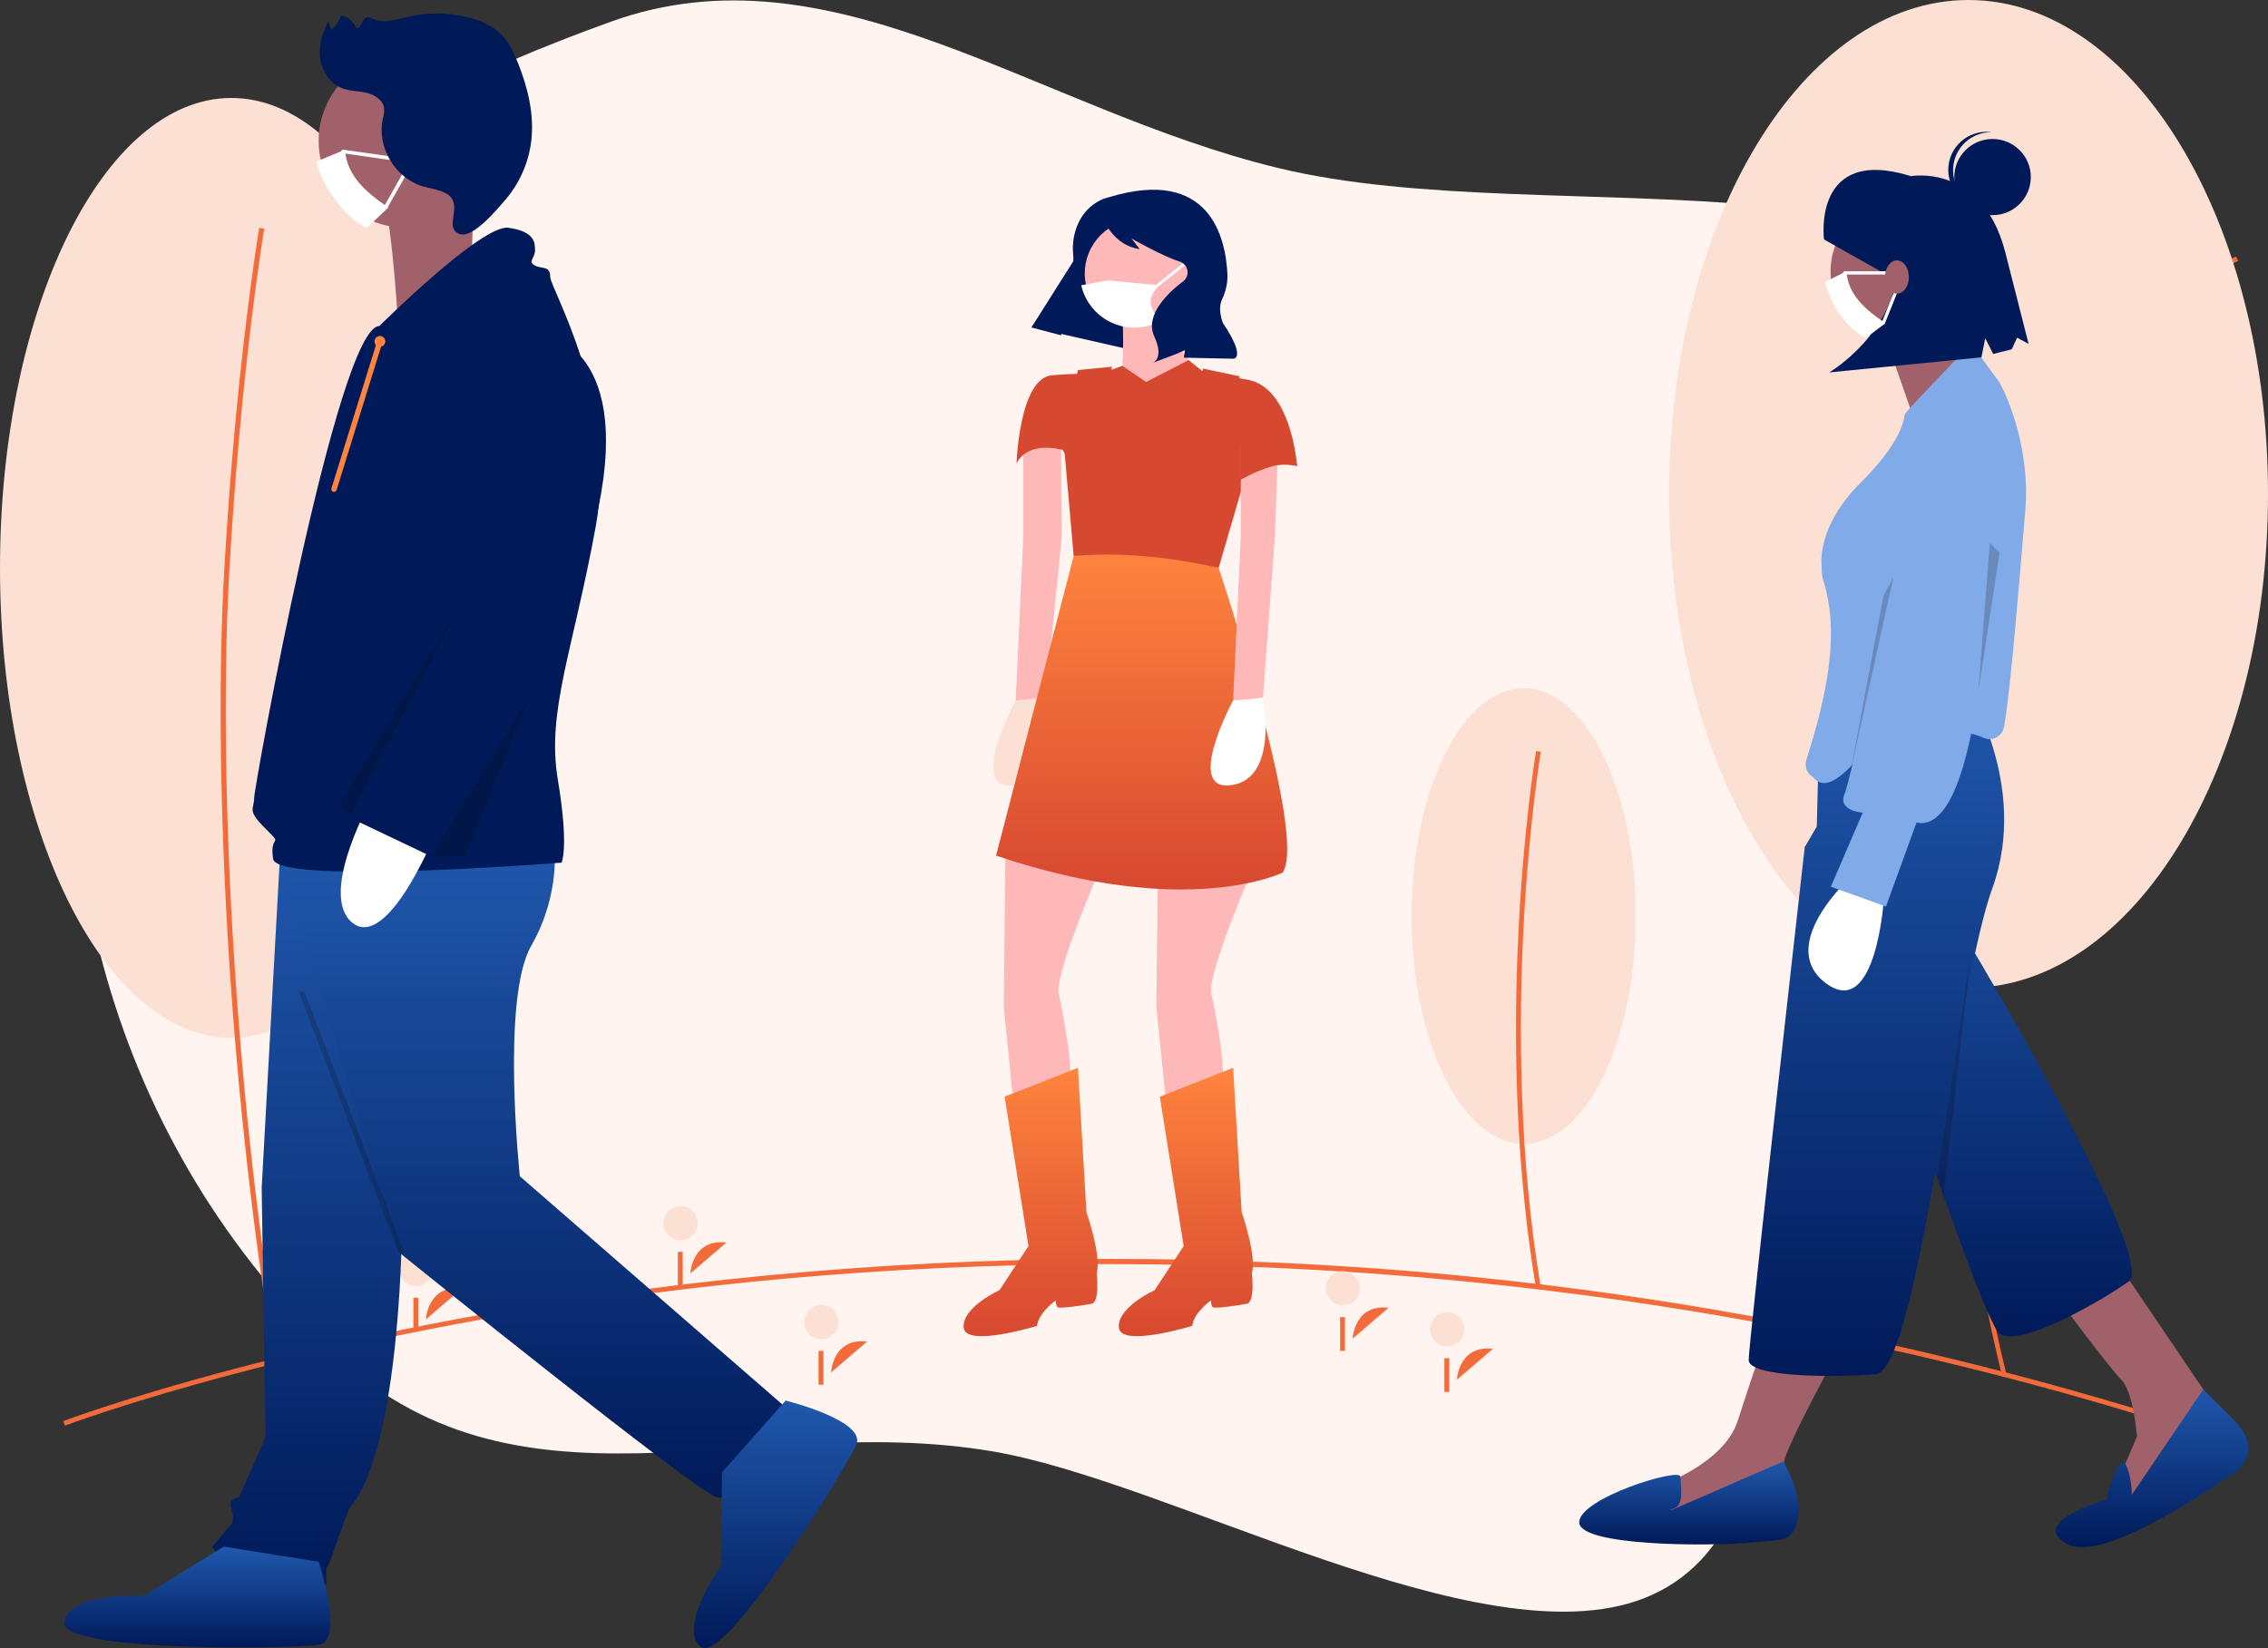 <svg width="443" height="322" viewBox="0 0 443 322" fill="none" xmlns="http://www.w3.org/2000/svg">
<rect x="0" y="0" width="443" height="322" fill="#333333" stroke="none"/>
<path fill-rule="evenodd" clip-rule="evenodd" d="M320.984 312.306C289.184 324.576 228.539 289.265 193.442 283.482C145.868 275.644 100.893 299.178 64.113 263.467C20.325 220.952 6.017 160.014 18.344 103.303C30.613 46.859 67.757 22.874 119.287 4.249C162.652 -11.424 202.54 21.407 249.664 32.825C303.636 45.901 390.185 24.694 418.604 76.401C446.984 128.035 379.295 147.654 356.779 197.07C340.323 233.187 356.915 298.442 320.984 312.306Z" fill="#FFF4EF"/>
<path d="M436.738 50.103L383.73 78.352L384.177 79.183L437.185 50.935L436.738 50.103Z" fill="#F36B3B"/>
<path d="M45.19 202.754C70.148 202.754 90.38 161.65 90.38 110.946C90.38 60.242 70.148 19.139 45.19 19.139C20.232 19.139 0 60.242 0 110.946C0 161.65 20.232 202.754 45.19 202.754Z" fill="#FDE0D4"/>
<path d="M44.775 111.899C47.029 71.936 51.571 44.942 51.617 44.674L50.631 44.508C50.586 44.776 46.036 71.813 43.778 111.828C41.694 148.759 44.239 210.015 53.678 266.406L54.664 266.243C45.24 209.948 42.695 148.776 44.775 111.899Z" fill="#F36B3B"/>
<path d="M384.5 193C416.809 193 443 149.795 443 96.5C443 43.205 416.809 0 384.5 0C352.191 0 326 43.205 326 96.5C326 149.795 352.191 193 384.5 193Z" fill="#FDE0D4"/>
<path d="M383.466 142.945C386.278 109.154 391.943 86.329 392 86.103L391.102 86C391.045 86.227 385.372 109.078 382.557 142.902C379.959 174.119 379.332 221.336 391.101 269L392 268.899C380.245 221.294 380.871 174.129 383.466 142.945Z" fill="#F36B3B"/>
<path d="M297.622 223.466C309.72 223.466 319.527 203.542 319.527 178.965C319.527 154.388 309.72 134.465 297.622 134.465C285.525 134.465 275.718 154.388 275.718 178.965C275.718 203.542 285.525 223.466 297.622 223.466Z" fill="#FDE0D4"/>
<path d="M297.603 180.884L297.644 180.103C298.72 160.382 300.921 147.143 300.965 146.882L300.031 146.725C299.983 147.009 297.368 162.73 296.44 185.479L296.42 185.973C295.678 204.749 296.094 228.225 300.031 251.744L300.966 251.589C296.673 225.947 296.579 200.352 297.603 180.884Z" fill="#F36B3B"/>
<path d="M424.61 278.534C307.938 241.76 202.144 243.719 133.939 251.839C60.047 260.635 13.159 278.347 12.694 278.525L12.354 277.644C12.82 277.466 59.819 259.712 133.827 250.902C177.36 245.726 221.283 244.607 265.024 247.56C319.326 251.22 372.996 261.316 424.896 277.635L424.61 278.534Z" fill="#F36B3B"/>
<path d="M162.326 268.14C162.326 268.14 162.653 261.314 169.36 262.107L162.326 268.14Z" fill="#F36B3B"/>
<path d="M160.43 261.64C162.284 261.64 163.787 260.143 163.787 258.297C163.787 256.451 162.284 254.955 160.43 254.955C158.576 254.955 157.073 256.451 157.073 258.297C157.073 260.143 158.576 261.64 160.43 261.64Z" fill="#FDE0D4"/>
<path d="M160.832 263.926H159.884V270.53H160.832V263.926Z" fill="#F36B3B"/>
<path d="M284.572 269.554C284.572 269.554 284.899 262.728 291.606 263.521L284.572 269.554Z" fill="#F36B3B"/>
<path d="M282.677 263.054C284.531 263.054 286.034 261.557 286.034 259.711C286.034 257.866 284.531 256.369 282.677 256.369C280.823 256.369 279.32 257.866 279.32 259.711C279.32 261.557 280.823 263.054 282.677 263.054Z" fill="#FDE0D4"/>
<path d="M283.079 265.342H282.131V271.946H283.079V265.342Z" fill="#F36B3B"/>
<path d="M83.197 257.759C83.197 257.759 83.524 250.933 90.231 251.726L83.197 257.759Z" fill="#F36B3B"/>
<path d="M81.302 251.263C83.156 251.263 84.658 249.766 84.658 247.92C84.658 246.075 83.156 244.578 81.302 244.578C79.448 244.578 77.945 246.075 77.945 247.92C77.945 249.766 79.448 251.263 81.302 251.263Z" fill="#FDE0D4"/>
<path d="M81.703 253.549H80.755V260.153H81.703V253.549Z" fill="#F36B3B"/>
<path d="M134.844 248.792C134.844 248.792 135.171 241.966 141.878 242.759L134.844 248.792Z" fill="#F36B3B"/>
<path d="M132.949 242.298C134.802 242.298 136.305 240.801 136.305 238.956C136.305 237.11 134.802 235.613 132.949 235.613C131.095 235.613 129.592 237.11 129.592 238.956C129.592 240.801 131.095 242.298 132.949 242.298Z" fill="#FDE0D4"/>
<path d="M133.35 244.58H132.403V251.184H133.35V244.58Z" fill="#F36B3B"/>
<path d="M264.198 261.53C264.198 261.53 264.525 254.704 271.232 255.498L264.198 261.53Z" fill="#F36B3B"/>
<path d="M262.303 255.036C264.156 255.036 265.659 253.54 265.659 251.694C265.659 249.848 264.156 248.352 262.303 248.352C260.449 248.352 258.946 249.848 258.946 251.694C258.946 253.54 260.449 255.036 262.303 255.036Z" fill="#FDE0D4"/>
<path d="M262.704 257.322H261.757V263.926H262.704V257.322Z" fill="#F36B3B"/>
<path d="M414.381 247.854L433.882 276.645L415.726 294.724L413.372 290.037L417.407 280.663C417.407 280.663 416.734 271.958 414.381 269.615C412.027 267.271 401.604 253.21 401.604 253.21L414.381 247.854Z" fill="#A0616A"/>
<path d="M389.499 154.783C389.499 154.783 393.197 160.611 385.464 185.72C385.464 185.72 421.536 246.338 415.82 250.355C410.104 254.373 394.636 263.263 390.601 260.585C386.566 257.907 357.22 167.17 357.22 167.17L389.499 154.783Z" fill="url(#paint0_linear_143_41595)"/>
<path d="M430.352 271.457L436.236 277.316C439.262 280.329 441.28 284.681 435.564 288.364C429.848 292.046 410.01 305.773 403.285 301.42C396.56 297.068 411.355 293.051 411.355 293.051C411.355 293.051 413.801 284.019 415.1 286.024C416.398 288.029 416.398 292.046 416.398 292.046L430.352 271.457Z" fill="url(#paint1_linear_143_41595)"/>
<path d="M359.237 263.585C359.237 263.585 348.478 283.338 348.478 285.681C348.478 288.025 349.15 294.72 349.15 294.72L328.64 299.742L321.579 296.394L323.932 290.368C323.932 290.368 336.709 286.016 339.399 277.646C342.089 269.277 345.115 260.572 345.115 260.572L359.237 263.585Z" fill="#A0616A"/>
<path d="M371.679 67.071C379.478 67.071 385.801 60.776 385.801 53.01C385.801 45.245 379.478 38.949 371.679 38.949C363.879 38.949 357.557 45.245 357.557 53.01C357.557 60.776 363.879 67.071 371.679 67.071Z" fill="#A0616A"/>
<path d="M367.98 65.06L374.722 84.349L389.499 77.782C389.499 77.782 379.412 62.382 379.412 60.373L367.98 65.06Z" fill="#A0616A"/>
<path d="M365.962 133.692H383.783C383.783 133.692 396.56 153.109 389.163 173.531C388.03 176.658 386.905 181.039 385.783 186.218C383.202 198.129 380.632 214.264 377.998 229.09C374.299 249.915 370.474 268.159 366.316 268.49C357.91 269.16 341.563 269.048 341.563 265.7C341.563 262.352 352.513 165.496 352.513 165.496L354.866 161.479L355.311 143.979C355.381 141.218 356.536 138.594 358.527 136.67C360.519 134.747 363.188 133.678 365.962 133.692Z" fill="url(#paint2_linear_143_41595)"/>
<path d="M348.31 285.52C348.31 285.52 352.177 292.048 351.168 296.735C350.159 301.422 348.478 300.752 341.081 301.422C333.684 302.091 308.466 302.091 308.466 297.404C308.466 292.717 328.138 286.631 328.221 288.502C328.304 290.374 328.976 294.057 326.959 294.726C324.941 295.396 326.791 294.894 326.791 294.894L348.31 285.52Z" fill="url(#paint3_linear_143_41595)"/>
<path d="M367.982 175.477C367.982 175.477 366.52 199.259 356.764 192.179C347.009 185.1 360.566 172.311 360.566 172.311L367.982 175.477Z" fill="white"/>
<path d="M387.453 144.158C387.922 144.369 388.44 144.448 388.95 144.388C389.461 144.328 389.946 144.13 390.352 143.817C390.942 143.355 391.335 142.689 391.452 141.951C392.863 133.855 394.58 111.411 395.569 100.062C396.81 85.82 390.611 74.79 390.559 74.723L386.905 69.722C386.526 69.199 385.98 68.82 385.356 68.645C384.733 68.471 384.068 68.512 383.471 68.762C383.471 68.762 372.065 80.544 372.023 80.999C371.844 82.953 370.487 87.282 363.412 94.326C355.67 102.035 355.627 108.762 355.798 110.641C355.81 110.764 355.815 110.888 355.816 111.011C355.801 111.854 355.916 112.694 356.156 113.502C359.399 123.681 356.86 135.867 352.782 148.588C352.627 149.162 352.656 149.771 352.864 150.329C353.072 150.886 353.449 151.366 353.943 151.701C355.134 152.508 353.706 151.311 354.131 151.829C356.941 155.258 360.986 150.479 365.612 145.264C367.223 143.448 369.05 141.389 371.203 139.245C374.163 136.298 379.818 143.023 382.448 143.023C384.178 143.044 385.884 143.431 387.453 144.158Z" fill="#81AAE8"/>
<path d="M389.021 79.917C389.021 79.917 396.407 86.119 392.211 94.162C388.015 102.206 388.573 108.139 388.573 108.139C388.573 108.139 387.456 163.396 374.344 160.711L368.379 177.106L357.608 173.235L363.836 158.774C363.836 158.774 358.847 158.465 360.305 155.081C361.329 152.704 366.845 126.907 370.038 111.761C371.391 105.343 372.327 100.837 372.327 100.837C372.327 100.837 376.571 78.243 389.021 79.917Z" fill="#81AAE8"/>
<path opacity="0.2" d="M390.571 107.997L386.417 135.128L388.658 106.117L390.571 107.997Z" fill="#0A0A0A"/>
<path d="M356.27 46.778C356.27 46.778 353.896 28.381 373.268 34.414C373.268 34.414 387.103 31.887 391.641 49.118L396.235 67.18L393.996 65.967L392.952 68.239L389.324 69.154L387.771 66.085L387.02 69.811L357.303 72.761C357.303 72.761 370.613 64.924 370.824 50.878L368.289 53.545L356.27 46.778Z" fill="#001A59"/>
<path opacity="0.2" d="M378.37 230.149L384.997 186.186L379.608 233.646L378.37 230.149Z" fill="#0A0A0A"/>
<path d="M389.199 42.034C393.326 42.034 396.671 38.703 396.671 34.594C396.671 30.485 393.326 27.154 389.199 27.154C385.072 27.154 381.727 30.485 381.727 34.594C381.727 38.703 385.072 42.034 389.199 42.034Z" fill="#001A59"/>
<path d="M381.5 32.773C381.623 30.885 382.464 29.115 383.851 27.823C385.239 26.531 387.069 25.814 388.969 25.819C388.815 25.799 388.662 25.776 388.504 25.766C387.525 25.702 386.542 25.832 385.613 26.147C384.684 26.462 383.826 26.956 383.089 27.601C382.351 28.246 381.749 29.03 381.316 29.907C380.882 30.784 380.627 31.737 380.564 32.713C380.501 33.688 380.632 34.666 380.948 35.591C381.265 36.516 381.762 37.37 382.41 38.104C383.059 38.838 383.846 39.437 384.727 39.868C385.608 40.299 386.566 40.553 387.545 40.615C387.703 40.625 387.857 40.621 388.013 40.621C386.128 40.384 384.405 39.44 383.195 37.981C381.985 36.523 381.379 34.66 381.5 32.773Z" fill="#001A59"/>
<path opacity="0.2" d="M367.875 116.45L361.301 151.534L369.822 112.783L367.875 116.45Z" fill="#0A0A0A"/>
<path d="M368.285 63.14L364.454 66.016C360.507 64.039 357.548 59.464 356.472 55.098L360.647 53C360.976 57.454 364.151 60.414 368.285 63.14Z" fill="white"/>
<path d="M369.877 53.634H360.329C360.245 53.634 360.164 53.6 360.104 53.541C360.045 53.481 360.011 53.401 360.011 53.317C360.011 53.233 360.045 53.152 360.104 53.093C360.164 53.033 360.245 53 360.329 53H369.877C369.961 53 370.042 53.033 370.102 53.093C370.161 53.152 370.195 53.233 370.195 53.317C370.195 53.401 370.161 53.481 370.102 53.541C370.042 53.6 369.961 53.634 369.877 53.634Z" fill="white"/>
<path d="M367.967 63.145C367.915 63.145 367.864 63.132 367.818 63.108C367.772 63.084 367.733 63.049 367.704 63.006C367.675 62.963 367.657 62.914 367.651 62.862C367.645 62.811 367.653 62.759 367.672 62.711L370.218 56.374C370.233 56.335 370.256 56.3 370.285 56.27C370.314 56.24 370.349 56.216 370.388 56.2C370.426 56.183 370.467 56.174 370.509 56.174C370.551 56.173 370.593 56.181 370.631 56.197C370.67 56.212 370.706 56.235 370.736 56.264C370.766 56.293 370.789 56.328 370.806 56.366C370.822 56.404 370.831 56.446 370.831 56.487C370.832 56.529 370.824 56.57 370.808 56.609L368.262 62.946C368.239 63.005 368.198 63.055 368.146 63.09C368.093 63.126 368.031 63.145 367.967 63.145Z" fill="white"/>
<path d="M370.518 57.378C371.808 57.378 372.853 55.921 372.853 54.124C372.853 52.326 371.808 50.869 370.518 50.869C369.229 50.869 368.184 52.326 368.184 54.124C368.184 55.921 369.229 57.378 370.518 57.378Z" fill="#A0616A"/>
<path d="M201.501 63.922L226.371 69.588L236.878 49.856L215.613 41.59L201.501 63.922Z" fill="#001A59"/>
<path d="M214.715 170.146C214.715 170.146 206.721 188.387 206.721 193.694C206.721 193.694 209.885 208.12 208.886 212.1L205.388 219.562L198.06 216.578L196.062 196.678L196.395 164.84L214.715 170.146Z" fill="#FFB8B8"/>
<path d="M219.211 61.034C219.211 61.034 219.878 71.978 218.545 75.295C217.213 78.611 223.542 84.913 223.542 84.913L233.534 71.978C233.534 71.978 226.872 65.345 228.538 58.049L219.211 61.034Z" fill="#FFB8B8"/>
<path d="M198.393 136.814C198.393 136.814 188.733 154.723 198.06 153.397C207.387 152.07 204.222 136.316 204.222 136.316" fill="#FDE0D4"/>
<path d="M204.222 136.317L207.387 104.976L207.22 85.906L199.892 87.232V104.81L198.393 136.815" fill="#FFB8B8"/>
<path d="M196.228 214.259L210.551 208.621L212.216 236.812C212.216 236.812 215.214 245.434 214.215 248.751C214.215 248.751 214.881 254.389 213.215 254.721C211.55 255.052 206.887 255.716 206.554 255.384C206.221 255.052 206.221 254.057 206.221 254.057C206.221 254.057 202.89 256.379 202.557 259.032C202.557 259.032 188.567 263.344 188.234 259.364C187.901 255.384 195.229 252.068 195.229 252.068L200.891 243.445L196.228 214.259Z" fill="url(#paint4_linear_143_41595)"/>
<path d="M244.526 170.146C244.526 170.146 236.532 188.387 236.532 193.694C236.532 193.694 239.696 208.12 238.697 212.1L235.2 219.562L227.872 216.578L225.873 196.678L226.206 164.84L244.526 170.146Z" fill="#FFB8B8"/>
<path d="M226.539 214.259L240.862 208.621L242.528 236.812C242.528 236.812 245.526 245.434 244.526 248.751C244.526 248.751 245.193 254.389 243.527 254.721C241.862 255.052 237.198 255.716 236.865 255.384C236.532 255.052 236.532 254.057 236.532 254.057C236.532 254.057 233.201 256.379 232.868 259.032C232.868 259.032 218.878 263.344 218.545 259.364C218.212 255.384 225.54 252.068 225.54 252.068L231.203 243.445L226.539 214.259Z" fill="url(#paint5_linear_143_41595)"/>
<path d="M233.203 53.406C233.202 56.018 232.234 58.538 230.484 60.483C228.733 62.428 226.324 63.663 223.717 63.95C221.11 64.238 218.488 63.558 216.352 62.041C214.217 60.524 212.719 58.276 212.144 55.728C211.968 54.967 211.881 54.187 211.883 53.406C211.884 50.592 213.008 47.894 215.007 45.905C217.006 43.916 219.717 42.799 222.543 42.799C225.369 42.799 228.079 43.916 230.078 45.905C232.077 47.894 233.201 50.592 233.203 53.406Z" fill="#FFB8B8"/>
<path d="M223.874 74.63L232.146 70.353L235.865 73.304C235.865 73.304 244.859 72.972 248.19 76.952C251.521 80.932 253.353 91.047 253.353 91.047C253.353 91.047 242.361 88.726 243.693 98.012L241.695 92.705L239.863 97.183L217.545 104.811L207.553 87.896C207.553 87.896 200.891 85.906 198.559 90.55C198.559 90.55 199.059 73.801 205.554 73.304C209.922 72.969 213.215 72.972 213.215 72.972L216.879 72.309L219.226 71.48L223.874 74.63Z" fill="#D74830"/>
<path d="M238.031 110.948C238.031 110.948 255.518 163.184 250.522 170.48C250.522 170.48 231.869 179.766 194.562 167.163L209.718 108.627C219.028 106.731 228.465 107.505 238.031 110.948Z" fill="url(#paint6_linear_143_41595)"/>
<path d="M238.031 110.943L242.953 94.103C237.049 87.711 242.144 73.535 242.144 73.535L235.021 72.015C235.021 72.015 227.872 91.21 220.544 88.888C213.216 86.567 217.213 71.643 217.213 71.643L210.551 72.306L207.553 83.914L209.718 108.622C218.748 107.851 228.218 108.748 238.031 110.943Z" fill="#D74830"/>
<path d="M246.691 136.317L249.023 104.81L249.689 85.906L242.361 87.232V104.81L240.862 136.815" fill="#FFB8B8"/>
<path d="M240.862 136.814C240.862 136.814 231.202 154.723 240.529 153.397C249.856 152.07 246.691 136.316 246.691 136.316" fill="white"/>
<path d="M253.353 91.048C253.353 91.048 252.169 74.015 242.269 74.074V93.771C242.269 93.771 249.689 89.389 253.353 91.048Z" fill="#D74830"/>
<path d="M225.951 56.144C225.895 56.144 225.84 56.126 225.794 56.094C225.748 56.061 225.713 56.016 225.695 55.963C225.676 55.91 225.674 55.852 225.69 55.798C225.706 55.744 225.738 55.697 225.782 55.662L231.217 51.332C231.245 51.309 231.277 51.293 231.311 51.283C231.346 51.273 231.382 51.269 231.417 51.273C231.453 51.277 231.488 51.288 231.519 51.305C231.551 51.322 231.578 51.345 231.601 51.373C231.623 51.401 231.64 51.433 231.65 51.467C231.66 51.502 231.663 51.538 231.658 51.573C231.654 51.608 231.643 51.643 231.626 51.674C231.608 51.705 231.585 51.733 231.557 51.755L226.121 56.084C226.073 56.123 226.013 56.144 225.951 56.144Z" fill="white"/>
<path d="M226.363 62.641C226.243 62.787 226.124 62.933 225.999 63.068C224.556 63.719 222.986 64.042 221.403 64.014C219.82 63.985 218.262 63.605 216.845 62.903C215.427 62.2 214.185 61.191 213.208 59.95C212.23 58.709 211.543 57.267 211.196 55.729L216.347 54.785L226.363 55.729C224.069 58.511 224.346 59.474 226.363 62.641Z" fill="white"/>
<path d="M216.524 38.55C216.524 38.55 211.015 39.582 209.741 46.423C209.542 47.577 209.505 48.753 209.633 49.917C209.76 51.233 209.576 54.015 206.704 57.29C204.83 59.414 203.084 61.647 201.475 63.976L207.232 65.502L209.804 56.006C211.051 51.401 212.972 47.005 215.505 42.959L215.558 42.874C215.558 42.874 217.47 47.961 222.594 48.658L221.014 46.587C221.014 46.587 227.005 50.035 230.399 51.088C230.786 51.208 231.133 51.431 231.402 51.734C231.672 52.036 231.853 52.405 231.927 52.803C232.001 53.2 231.965 53.609 231.823 53.988C231.68 54.366 231.436 54.698 231.118 54.949C231.094 54.968 231.07 54.987 231.045 55.006C228.548 56.893 223.456 61.398 225.468 65.756C227.48 70.114 225.133 70.908 225.133 70.908L229.46 69.269L231.44 68.425L231.24 69.883L240.907 70.084C240.907 70.084 243.519 70.069 238.879 63.126C238.879 63.126 237.76 60.522 238.679 58.533C239.416 57.027 239.784 55.368 239.75 53.693C239.458 46.693 236.496 32.453 216.524 38.55Z" fill="#001A59"/>
<path d="M108.93 92.327L68.071 114.102L68.543 114.979L109.402 93.205L108.93 92.327Z" fill="#F36B3B"/>
<path d="M78.549 237.933C78.549 237.933 78.549 282.97 68.168 294.783C68.168 294.783 65.944 300.689 65.202 302.904C64.788 304.165 64.292 305.398 63.719 306.596V309.549C63.719 309.549 43.698 307.334 41.474 302.166L45.181 297.736C45.181 297.736 45.923 296.997 45.181 294.783C44.44 292.568 46.664 292.568 46.664 292.568L51.855 280.755L51.114 232.026L54.821 164.84L86.706 163.363L78.549 237.933Z" fill="url(#paint7_linear_143_41595)"/>
<path d="M62.236 305.121C62.236 305.121 67.427 320.626 62.236 321.364C57.046 322.102 11.814 322.841 12.555 316.934C13.297 311.028 28.127 311.766 28.127 311.766L43.699 302.168L62.236 305.121Z" fill="url(#paint8_linear_143_41595)"/>
<path d="M108.21 164.84C108.21 164.84 109.693 174.438 103.761 184.774C97.829 195.111 101.536 229.811 101.536 229.811L154.184 275.586C154.184 275.586 143.802 293.306 140.095 292.568C136.387 291.829 77.808 244.577 77.808 244.577L54.821 167.793L108.21 164.84Z" fill="url(#paint9_linear_143_41595)"/>
<path d="M153.461 273.631C153.461 273.631 169.392 277.566 167.24 282.326C165.087 287.087 141.498 325.522 136.885 321.736C132.271 317.951 140.837 305.874 140.837 305.874L141.031 287.64L153.461 273.631Z" fill="url(#paint10_linear_143_41595)"/>
<path d="M96.346 27.517C96.352 31.406 95.009 35.179 92.544 38.196C90.595 40.601 88.022 42.43 85.105 43.483C82.187 44.537 79.036 44.776 75.991 44.174C74.467 43.881 72.992 43.375 71.609 42.672C69.413 41.57 67.482 40.008 65.95 38.093C64.417 36.178 63.319 33.955 62.731 31.577C62.4 30.249 62.233 28.885 62.235 27.517C62.235 23.013 64.032 18.694 67.231 15.509C70.429 12.324 74.767 10.535 79.291 10.535C83.814 10.535 88.152 12.324 91.35 15.509C94.549 18.694 96.346 23.013 96.346 27.517Z" fill="#A0616A"/>
<path d="M92.71 33.51L91.956 55.361L77.606 61.007C77.606 61.007 76.198 38.632 74.212 37.392C72.225 36.151 92.71 33.51 92.71 33.51Z" fill="#A0616A"/>
<path d="M74.101 63.695C74.101 63.695 94.122 43.76 99.312 44.498C104.503 45.237 104.503 47.452 104.503 48.928C104.503 50.405 103.02 51.143 104.503 51.882C105.986 52.62 107.469 51.882 107.469 54.097C107.469 56.312 120.816 78.461 116.367 102.825C111.918 127.189 106.727 139.002 108.952 152.292C111.176 165.581 109.693 168.535 109.693 168.535C109.693 168.535 54.08 172.965 53.338 167.796C52.597 162.628 55.563 165.581 51.855 161.89C48.148 158.198 49.631 158.198 49.631 155.983C49.631 153.768 65.944 63.695 74.101 63.695Z" fill="#001A59"/>
<path d="M84.482 164.102C84.482 164.102 75.584 185.513 68.91 180.345C62.236 175.176 71.876 157.457 71.876 157.457L84.482 164.102Z" fill="white"/>
<path d="M105.986 65.172C105.986 65.172 123.408 67.158 116.921 99.02C110.435 130.881 85.224 167.797 85.224 167.797L68.169 159.675L90.414 116.115L85.224 88.798C85.224 88.798 82.257 62.957 105.986 65.172Z" fill="#001A59"/>
<path opacity="0.2" d="M90.785 116.482L66.314 157.089L68.539 159.304L90.785 116.482Z" fill="#0A0A0A"/>
<path opacity="0.2" d="M103.737 135.406L84.111 167.426H90.785L103.737 135.406Z" fill="#0A0A0A"/>
<path d="M74.206 67.743C74.788 67.743 75.261 67.273 75.261 66.693C75.261 66.113 74.788 65.643 74.206 65.643C73.623 65.643 73.151 66.113 73.151 66.693C73.151 67.273 73.623 67.743 74.206 67.743Z" fill="#FF843E"/>
<path d="M65.24 96.102C65.353 96.102 65.462 96.066 65.553 96C65.644 95.933 65.71 95.839 65.744 95.732L74.71 66.849C74.731 66.783 74.738 66.714 74.732 66.645C74.725 66.576 74.705 66.51 74.673 66.448C74.641 66.387 74.597 66.333 74.543 66.289C74.49 66.245 74.428 66.212 74.362 66.191C74.296 66.171 74.227 66.164 74.157 66.17C74.088 66.177 74.021 66.197 73.96 66.229C73.899 66.261 73.844 66.305 73.8 66.358C73.756 66.412 73.723 66.473 73.703 66.539L64.736 95.422C64.712 95.501 64.707 95.584 64.72 95.665C64.734 95.746 64.767 95.823 64.816 95.889C64.865 95.955 64.929 96.009 65.002 96.046C65.076 96.083 65.157 96.102 65.24 96.102Z" fill="#FF843E"/>
<path d="M75.871 40.521L71.609 44.558C67.22 42.359 62.98 36.432 61.784 31.576L67.376 29.242C67.741 34.196 71.272 37.489 75.871 40.521Z" fill="white"/>
<path d="M76.934 31.357C76.917 31.357 76.9 31.356 76.883 31.354L66.972 29.944C66.926 29.937 66.881 29.922 66.841 29.898C66.801 29.875 66.766 29.843 66.739 29.806C66.71 29.769 66.69 29.727 66.679 29.683C66.667 29.638 66.665 29.591 66.671 29.545C66.677 29.499 66.693 29.455 66.717 29.415C66.74 29.375 66.772 29.341 66.809 29.313C66.846 29.285 66.888 29.265 66.933 29.253C66.978 29.242 67.025 29.239 67.071 29.246L76.983 30.655C77.072 30.668 77.152 30.713 77.209 30.783C77.265 30.852 77.293 30.94 77.287 31.029C77.28 31.118 77.24 31.201 77.175 31.262C77.11 31.323 77.023 31.357 76.934 31.357Z" fill="white"/>
<path d="M75.517 40.522C75.455 40.522 75.394 40.506 75.341 40.475C75.287 40.445 75.243 40.401 75.211 40.348C75.18 40.295 75.164 40.234 75.163 40.173C75.163 40.111 75.178 40.051 75.209 39.997L78.493 34.176C78.515 34.136 78.546 34.1 78.582 34.072C78.619 34.043 78.661 34.022 78.706 34.009C78.75 33.997 78.797 33.993 78.843 33.999C78.89 34.004 78.934 34.019 78.975 34.041C79.015 34.064 79.051 34.095 79.08 34.131C79.109 34.168 79.13 34.209 79.142 34.254C79.155 34.299 79.158 34.345 79.153 34.391C79.147 34.437 79.132 34.482 79.109 34.522L75.825 40.343C75.795 40.397 75.75 40.442 75.696 40.474C75.641 40.506 75.58 40.522 75.517 40.522Z" fill="white"/>
<path d="M87.011 37.718C85.63 36.992 84.026 36.842 82.532 36.39C77.185 34.774 73.603 28.756 74.747 23.31C74.958 22.611 75.053 21.883 75.028 21.154C74.828 19.541 73.17 18.5 71.581 18.131C69.992 17.761 68.3 17.815 66.781 17.221C64.436 16.303 62.878 13.903 62.54 11.416C62.202 8.93 62.943 6.394 64.148 4.19L64.722 5.835C65.598 5.097 66.248 4.129 66.598 3.042C67.251 3.151 67.864 3.425 68.38 3.838C68.895 4.251 69.296 4.788 69.543 5.399C70.465 5.94 70.597 3.719 71.615 3.391C72.041 3.253 72.48 3.514 72.886 3.703C74.937 4.655 77.32 3.841 79.52 3.313C83.33 2.403 87.302 2.398 91.114 3.299C93.647 3.901 96.153 4.948 97.966 6.81C99.454 8.338 100.381 10.315 101.171 12.293C103.115 17.164 104.399 22.434 103.757 27.637C103.223 31.893 101.434 35.897 98.617 39.143C97.149 40.827 92.361 46.7 89.735 45.699C86.436 44.441 90.898 39.765 87.011 37.718Z" fill="#001A59"/>
<path opacity="0.2" d="M59.404 193.594L58.419 193.969L77.931 244.909L78.917 244.535L59.404 193.594Z" fill="#0A0A0A"/>
<defs>
<linearGradient id="paint0_linear_143_41595" x1="386.827" y1="154.783" x2="386.827" y2="261.079" gradientUnits="userSpaceOnUse">
<stop stop-color="#2058AD"/>
<stop offset="1" stop-color="#001A59"/>
</linearGradient>
<linearGradient id="paint1_linear_143_41595" x1="420.365" y1="271.457" x2="420.365" y2="302.264" gradientUnits="userSpaceOnUse">
<stop stop-color="#2058AD"/>
<stop offset="1" stop-color="#001A59"/>
</linearGradient>
<linearGradient id="paint2_linear_143_41595" x1="366.515" y1="133.691" x2="366.515" y2="268.816" gradientUnits="userSpaceOnUse">
<stop stop-color="#2058AD"/>
<stop offset="1" stop-color="#001A59"/>
</linearGradient>
<linearGradient id="paint3_linear_143_41595" x1="329.901" y1="285.52" x2="329.901" y2="301.739" gradientUnits="userSpaceOnUse">
<stop stop-color="#2058AD"/>
<stop offset="1" stop-color="#001A59"/>
</linearGradient>
<linearGradient id="paint4_linear_143_41595" x1="201.321" y1="208.621" x2="201.321" y2="261.051" gradientUnits="userSpaceOnUse">
<stop stop-color="#FF843E"/>
<stop offset="1" stop-color="#D74830"/>
</linearGradient>
<linearGradient id="paint5_linear_143_41595" x1="231.632" y1="208.621" x2="231.632" y2="261.051" gradientUnits="userSpaceOnUse">
<stop stop-color="#FF843E"/>
<stop offset="1" stop-color="#D74830"/>
</linearGradient>
<linearGradient id="paint6_linear_143_41595" x1="222.991" y1="107.617" x2="222.991" y2="173.776" gradientUnits="userSpaceOnUse">
<stop stop-color="#FF843E"/>
<stop offset="1" stop-color="#D74830"/>
</linearGradient>
<linearGradient id="paint7_linear_143_41595" x1="64.09" y1="163.363" x2="64.09" y2="309.549" gradientUnits="userSpaceOnUse">
<stop stop-color="#2058AD"/>
<stop offset="1" stop-color="#001A59"/>
</linearGradient>
<linearGradient id="paint8_linear_143_41595" x1="38.545" y1="302.168" x2="38.545" y2="321.856" gradientUnits="userSpaceOnUse">
<stop stop-color="#2058AD"/>
<stop offset="1" stop-color="#001A59"/>
</linearGradient>
<linearGradient id="paint9_linear_143_41595" x1="104.502" y1="164.84" x2="104.502" y2="292.59" gradientUnits="userSpaceOnUse">
<stop stop-color="#2058AD"/>
<stop offset="1" stop-color="#001A59"/>
</linearGradient>
<linearGradient id="paint10_linear_143_41595" x1="151.48" y1="273.631" x2="151.48" y2="321.998" gradientUnits="userSpaceOnUse">
<stop stop-color="#2058AD"/>
<stop offset="1" stop-color="#001A59"/>
</linearGradient>
</defs>
</svg>
